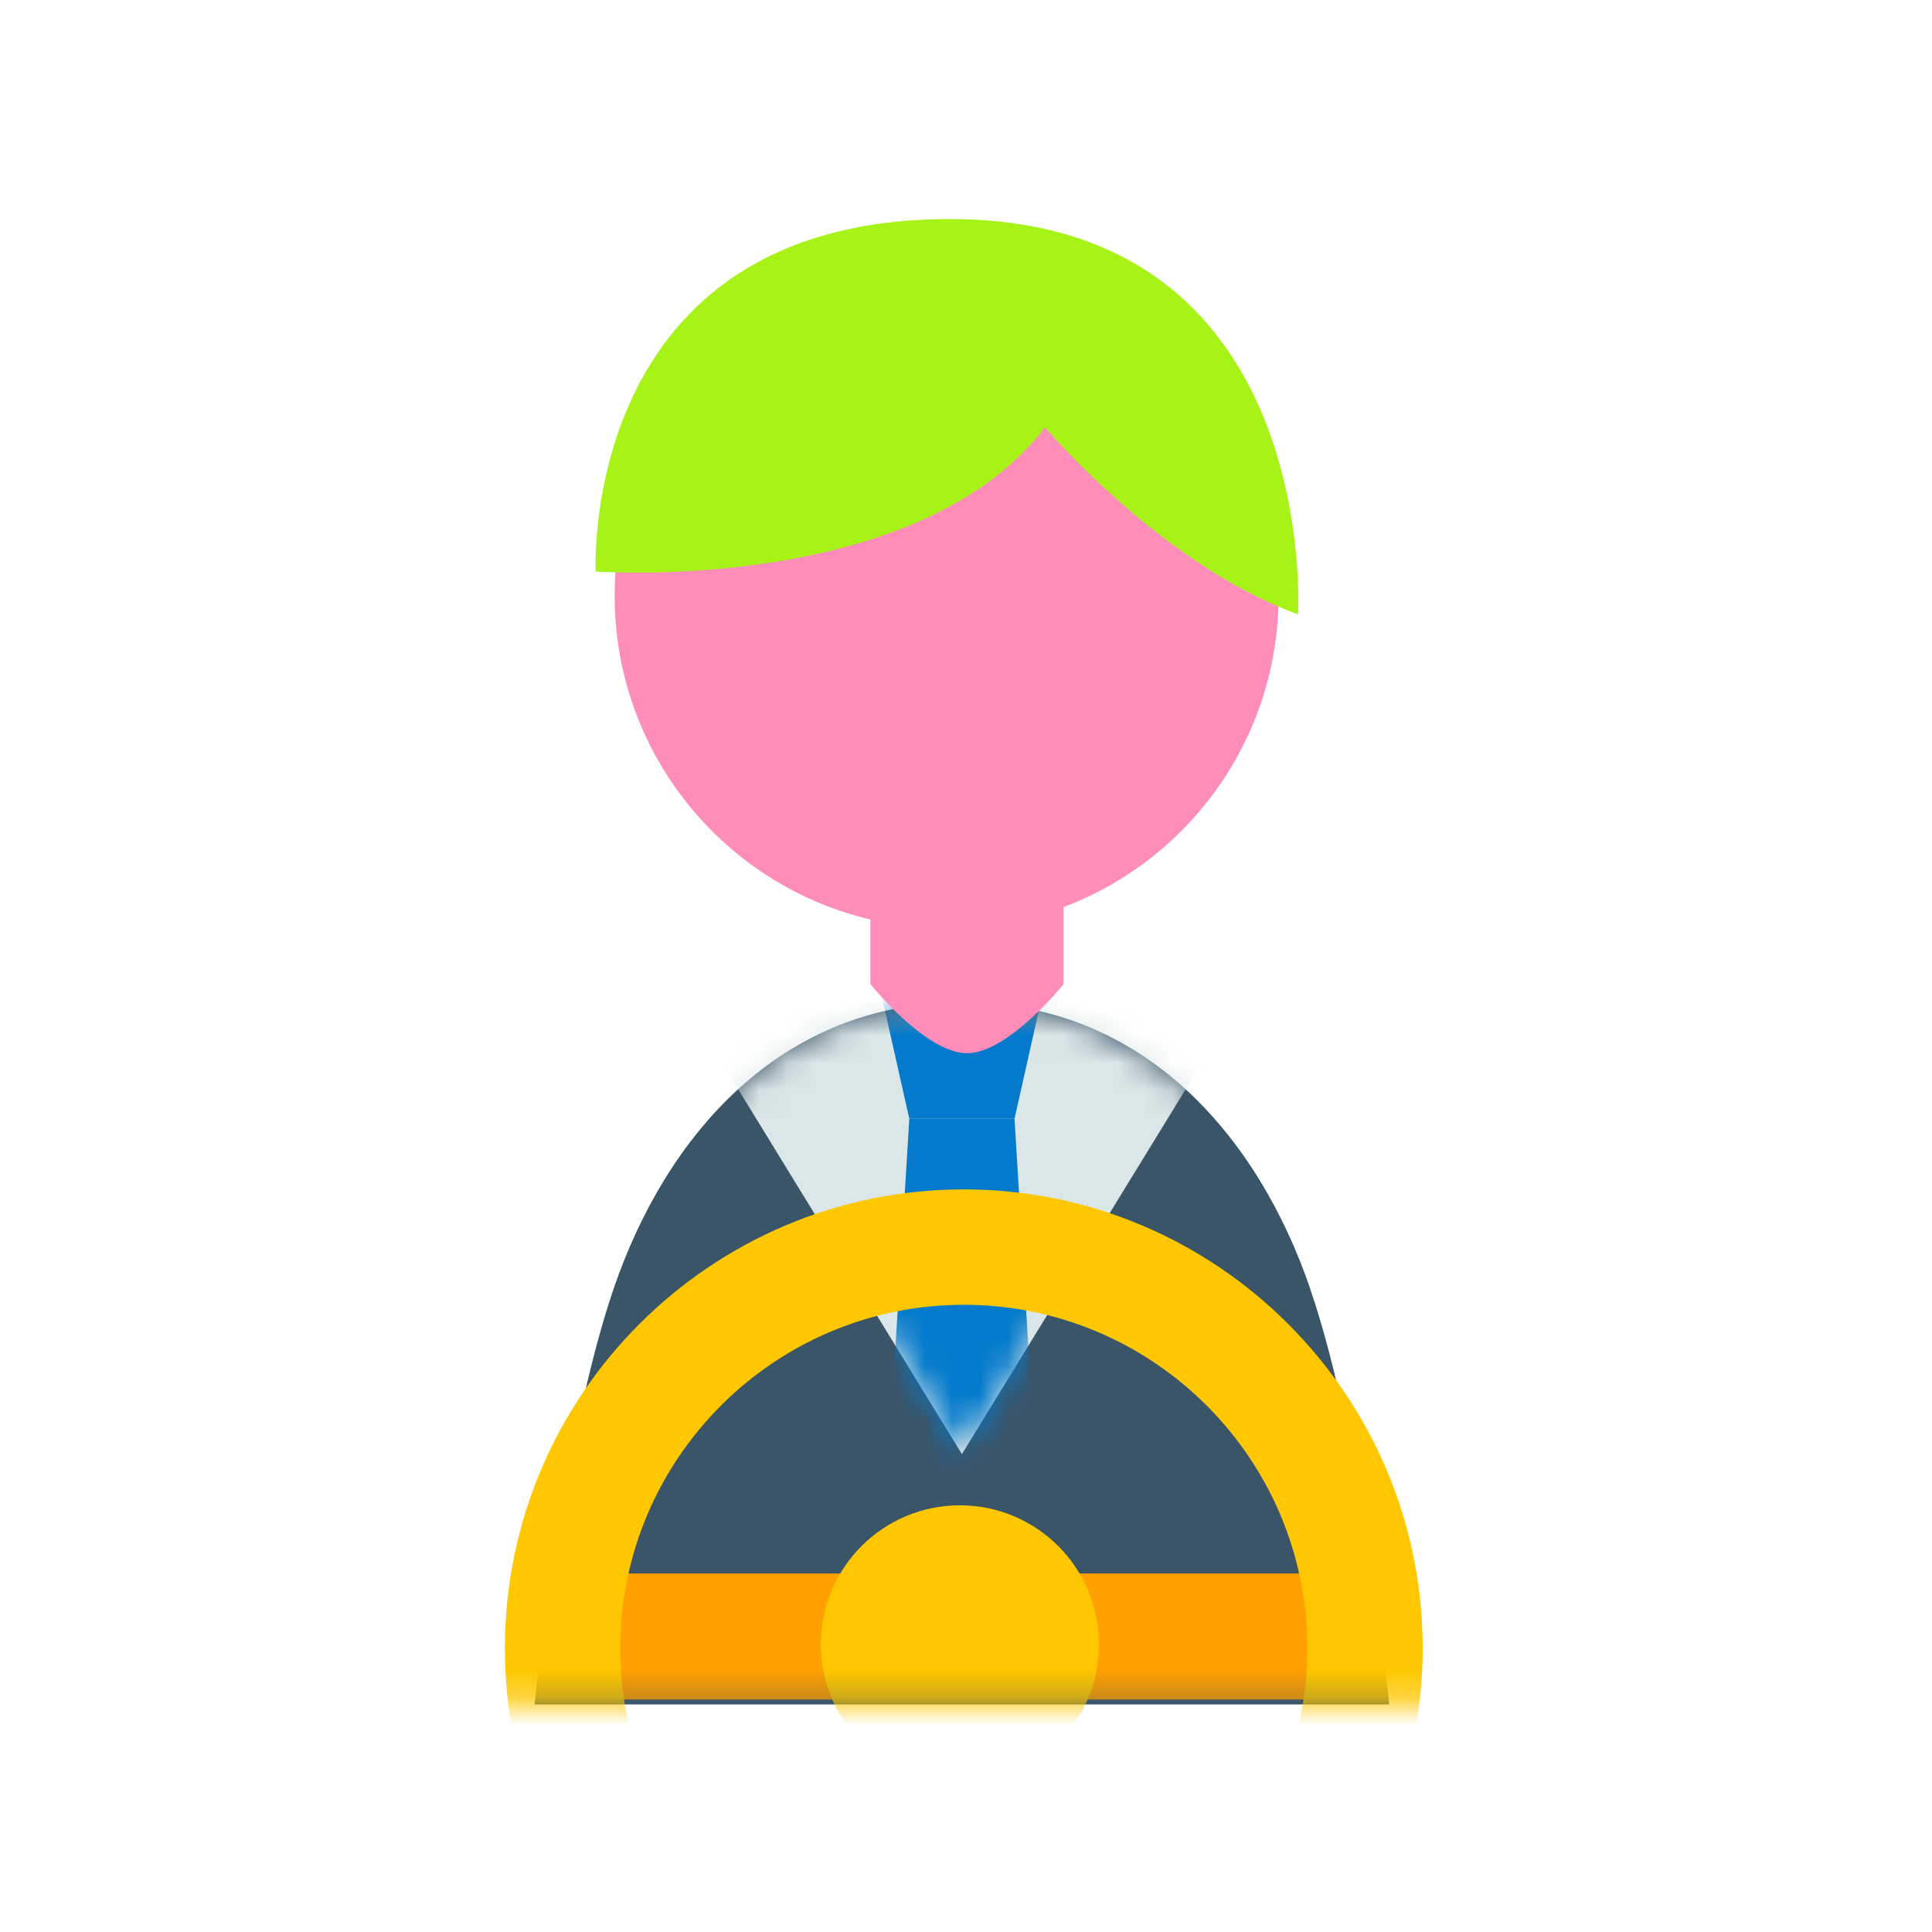 <svg width="70" height="70" viewBox="0 0 70 70" fill="none" xmlns="http://www.w3.org/2000/svg">
<path d="M47.471 46.692C45.582 41.169 41.43 36.315 34.852 36.315C28.274 36.315 24.122 41.157 22.233 46.692C20.344 52.215 19.366 61.755 19.366 61.755H50.335C50.335 61.755 49.37 52.217 47.468 46.692H47.471Z" fill="#3A5468"/>
<mask id="mask0_125_561" style="mask-type:luminance" maskUnits="userSpaceOnUse" x="19" y="36" width="32" height="26">
<path d="M47.471 46.692C45.582 41.169 41.43 36.315 34.852 36.315C28.274 36.315 24.122 41.157 22.233 46.692C20.344 52.215 19.366 61.755 19.366 61.755H50.335C50.335 61.755 49.37 52.217 47.468 46.692H47.471Z" fill="white"/>
</mask>
<g mask="url(#mask0_125_561)">
<path d="M34.852 52.685L44.89 36.317H24.814L34.852 52.685Z" fill="#DAE6E7"/>
<mask id="mask1_125_561" style="mask-type:luminance" maskUnits="userSpaceOnUse" x="24" y="36" width="21" height="17">
<path d="M34.852 52.685L44.89 36.317H24.814L34.852 52.685Z" fill="white"/>
</mask>
<g mask="url(#mask1_125_561)">
<path d="M36.758 40.534H32.946L31.901 35.889H37.802L36.758 40.534Z" fill="#037ACC"/>
<path d="M32.946 40.534H36.758L37.802 57.721H31.901L32.946 40.534Z" fill="#037ACC"/>
</g>
</g>
<path d="M34.298 33.634C40.941 33.634 46.325 28.241 46.325 21.588C46.325 14.935 40.941 9.542 34.298 9.542C27.655 9.542 22.27 14.935 22.27 21.588C22.27 28.241 27.655 33.634 34.298 33.634Z" fill="#FF8DBA"/>
<path d="M21.583 20.706C21.583 20.706 33.212 21.563 37.861 15.486C37.861 15.486 42.071 20.466 47.03 22.259C47.03 22.259 47.884 7.937 34.413 7.937C20.942 7.937 21.583 20.719 21.583 20.719V20.706Z" fill="#A8F317"/>
<path d="M38.538 35.653C38.538 35.653 36.536 38.16 35.036 38.16C33.535 38.16 31.534 35.653 31.534 35.653V31.892H38.538V35.653Z" fill="#FF8DBA"/>
<path d="M36.971 28.943H32.961V36.973H36.971V28.943Z" fill="#FF8DBA"/>
<mask id="mask2_125_561" style="mask-type:luminance" maskUnits="userSpaceOnUse" x="10" y="33" width="50" height="29">
<path d="M59.433 33.634H10.27V61.755H59.433V33.634Z" fill="white"/>
</mask>
<g mask="url(#mask2_125_561)">
<path d="M49.345 57.01H20.457V61.58H49.345V57.01Z" fill="#FF9F00"/>
<path d="M34.921 76.347C25.754 76.347 18.294 68.889 18.294 59.72C18.294 50.551 25.752 43.094 34.921 43.094C44.09 43.094 51.547 50.551 51.547 59.72C51.547 68.889 44.09 76.347 34.921 76.347ZM34.921 47.275C28.059 47.275 22.473 52.858 22.473 59.722C22.473 66.586 28.057 72.17 34.921 72.17C41.785 72.17 47.368 66.586 47.368 59.722C47.368 52.858 41.785 47.275 34.921 47.275Z" fill="#FFC700"/>
<path d="M34.779 64.616C37.561 64.616 39.817 62.361 39.817 59.578C39.817 56.796 37.561 54.54 34.779 54.54C31.996 54.54 29.741 56.796 29.741 59.578C29.741 62.361 31.996 64.616 34.779 64.616Z" fill="#FFC700"/>
</g>
</svg>
